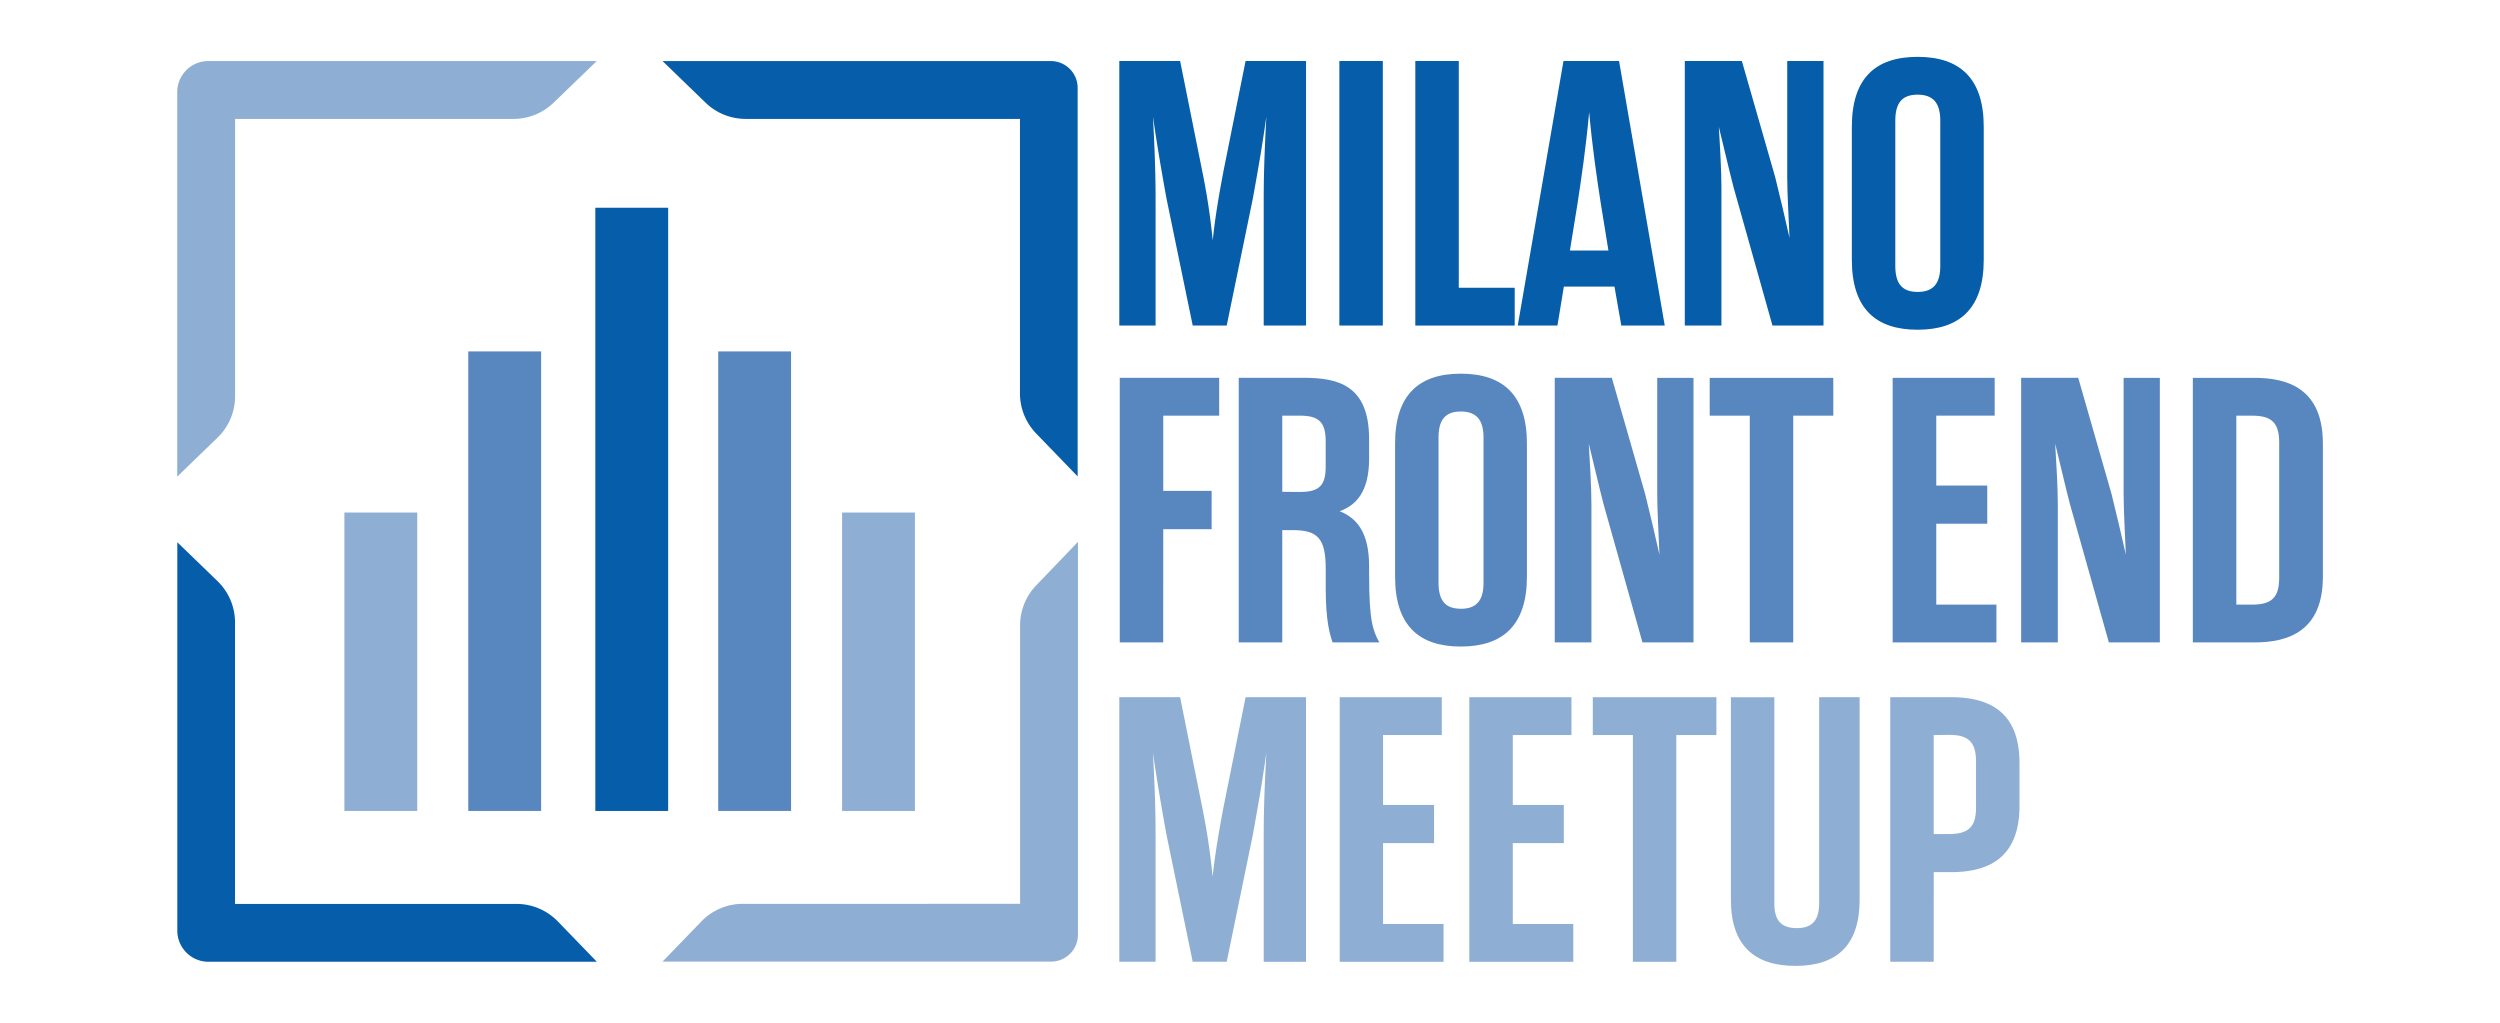 <svg xmlns="http://www.w3.org/2000/svg" viewBox="0 0 623.62 255.12"><defs><style>.cls-1{fill:#fff;}.cls-2{fill:#065da9;}.cls-3{fill:#5887c0;}.cls-4{fill:#8eaed4;}</style></defs><title>mfem</title><g id="BG"><rect class="cls-1" width="623.62" height="255.12"/></g><g id="Logo"><g id="Logotipo"><path class="cls-2" d="M305.24,42.46l5.47-27.25h15.08v66H315.23V49.72c0-7.17.29-13.48.66-20.65-1,7.17-2.07,13.3-3.39,20.55L306,81.2h-8.48L291,49.62c-1.32-7.25-2.36-13.38-3.4-20.55.38,7.17.66,13.48.66,20.65V81.21h-9.05v-66h15.17l5.47,27.25A169.18,169.18,0,0,1,302.52,60C303.08,54.24,304.21,47.83,305.24,42.46Z"/><path class="cls-2" d="M334.1,15.21h10.84v66H334.1Z"/><path class="cls-2" d="M353.05,15.21h10.84V71.78h13.95v9.43H353.05Z"/><path class="cls-2" d="M402.73,71.5H390.1l-1.6,9.71h-9.9l11.41-66h13.86l11.4,66H404.43Zm-11.12-9h9.61l-1.88-11.6c-.94-6-2.08-13.67-2.93-22.92-.84,9.24-2,16.88-2.92,22.92Z"/><path class="cls-2" d="M454.87,15.21v66H442.14L432.43,46.7c-1.13-4.33-2.55-10.56-3.68-15.08.29,4.52.66,11,.66,15.27V81.21h-9.14v-66H434.5l8.31,28.95c1.13,4.52,2.54,10.56,3.58,15.18-.18-4.62-.57-11-.57-15.28V15.21Z"/><path class="cls-2" d="M461.94,31.62c0-12.07,5.84-17.44,16.4-17.44s16.5,5.37,16.5,17.44V64.8c0,12.07-5.94,17.45-16.5,17.45s-16.4-5.38-16.4-17.45Zm16.4,41.2c4,0,5.66-2.17,5.66-6.5V30.11c0-4.33-1.7-6.5-5.66-6.5s-5.56,2.17-5.56,6.5v36.2c0,4.34,1.6,6.51,5.56,6.51Z"/><path class="cls-3" d="M290.16,160.25H279.32v-66h24.8v9.43H290.17v18.77h12.07V132H290.17Z"/><path class="cls-3" d="M319.86,132.24v28H309v-66h16.12c8.48,0,16.4,1.7,16.4,15.27v4.91c0,8.1-3.11,11.59-7.35,13.1,4.33,1.7,7.35,5.37,7.35,13.67v2c0,12,1,14.14,2.55,17.06H332.4c-.66-2-1.7-5.28-1.7-13.48v-4.91c0-7.54-2-9.62-8.2-9.62Zm4.33-9.52c4.81,0,6.5-1.51,6.5-6.31v-6.32c0-4.81-1.7-6.41-6.5-6.41h-4.33v19Z"/><path class="cls-3" d="M348,110.66c0-12.07,5.84-17.45,16.4-17.45s16.49,5.38,16.49,17.45v33.18c0,12.07-5.94,17.44-16.5,17.44S348,155.91,348,143.84Zm16.4,41.2c4,0,5.66-2.17,5.66-6.5V109.15c0-4.33-1.7-6.5-5.66-6.5s-5.56,2.17-5.56,6.5v36.2c0,4.34,1.6,6.5,5.56,6.5Z"/><path class="cls-3" d="M422.44,94.25v66H409.71L400,125.74c-1.13-4.33-2.55-10.56-3.68-15.08.28,4.52.66,11,.66,15.27v34.32h-9.15v-66h14.24l8.3,28.94c1.13,4.53,2.55,10.56,3.58,15.18-.18-4.62-.56-11-.56-15.27V94.25Z"/><path class="cls-3" d="M457.32,103.68h-10v56.57H436.48V103.68h-10V94.25h30.83Z"/><path class="cls-3" d="M483,150.82H498v9.43H472.12v-66h25.45v9.43H483v17.44h12.72v9.52H483Z"/><path class="cls-3" d="M538.77,94.25v66H526.05l-9.71-34.51c-1.14-4.33-2.55-10.56-3.68-15.08.28,4.52.66,11,.66,15.27v34.32h-9.15v-66h14.24l8.3,28.94c1.13,4.53,2.55,10.56,3.58,15.18-.18-4.62-.56-11-.56-15.27V94.25Z"/><path class="cls-3" d="M547,94.25h15.37c8.48,0,17.07,2.83,17.07,16.41v33.18c0,13.58-8.58,16.41-17.07,16.41H547Zm10.85,9.43v47.14h4c4.81,0,6.69-1.79,6.69-6.69V110.38c0-4.9-1.88-6.69-6.69-6.69Z"/><path class="cls-4" d="M305.24,201.17l5.47-27.25h15.08v66H315.23V208.42c0-7.16.29-13.48.66-20.64-1,7.16-2.07,13.29-3.39,20.55L306,239.91h-8.48L291,208.33c-1.32-7.26-2.36-13.39-3.4-20.55.38,7.16.66,13.48.66,20.64v31.49h-9.05v-66h15.17l5.47,27.25a169,169,0,0,1,2.64,17.53C303.08,213,304.21,206.54,305.24,201.17Z"/><path class="cls-4" d="M345,230.49h15.09v9.43H334.19v-66h25.46v9.43H345v17.44h12.72v9.52H345Z"/><path class="cls-4" d="M377.36,230.49h15.09v9.43H366.52v-66H392v9.43H377.36v17.44h12.73v9.52H377.36Z"/><path class="cls-4" d="M428.15,183.35h-10v56.57H407.32V183.35h-10v-9.43h30.83Z"/><path class="cls-4" d="M448.23,231.52c3.87,0,5.56-2,5.56-6.22V173.92h10.09v50.53c0,11.4-5.75,16.49-16,16.49s-16.11-5.08-16.11-16.49V173.93h10.84V225.3C442.58,229.54,444.27,231.52,448.23,231.52Z"/><path class="cls-4" d="M482.36,239.91H471.52v-66H486.7c8.48,0,17.06,2.83,17.06,16.4v10.75c0,13.58-8.58,16.5-17.06,16.5h-4.33Zm0-56.56v24.7h3.87c4.8,0,6.69-1.79,6.69-6.6V190c0-4.9-1.89-6.69-6.69-6.69Z"/></g><g id="Pittogramma"><path class="cls-2" d="M186,29.66h68.43V98.09a14.37,14.37,0,0,0,4,10l10.39,10.76V21.93a6.7,6.7,0,0,0-6.7-6.7H165.27L176,25.61A14.34,14.34,0,0,0,186,29.66Z"/><path class="cls-4" d="M58.64,98.82V29.66H128.1a14.36,14.36,0,0,0,10-4.05l10.76-10.38H51.94A7.75,7.75,0,0,0,44.21,23v95.89l10-9.67A14.36,14.36,0,0,0,58.64,98.82Z"/><path class="cls-2" d="M128.83,225.48H58.63v-70.2a14.39,14.39,0,0,0-4.4-10.35l-10-9.67v96.91a7.77,7.77,0,0,0,7.73,7.74h96.92l-9.67-10A14.36,14.36,0,0,0,128.83,225.48Z"/><path class="cls-4" d="M254.46,156v69.46H185.3a14.36,14.36,0,0,0-10.36,4.41l-9.67,10h96.92a6.7,6.7,0,0,0,6.7-6.7h0v-98L258.5,146A14.4,14.4,0,0,0,254.46,156Z"/><rect class="cls-2" x="148.5" y="51.82" width="18.17" height="150.47"/><rect class="cls-3" x="116.81" y="87.66" width="18.17" height="114.63"/><rect class="cls-3" x="179.16" y="87.66" width="18.17" height="114.63"/><rect class="cls-4" x="210.06" y="127.85" width="18.17" height="74.44"/><rect class="cls-4" x="85.91" y="127.85" width="18.17" height="74.44"/></g></g></svg>